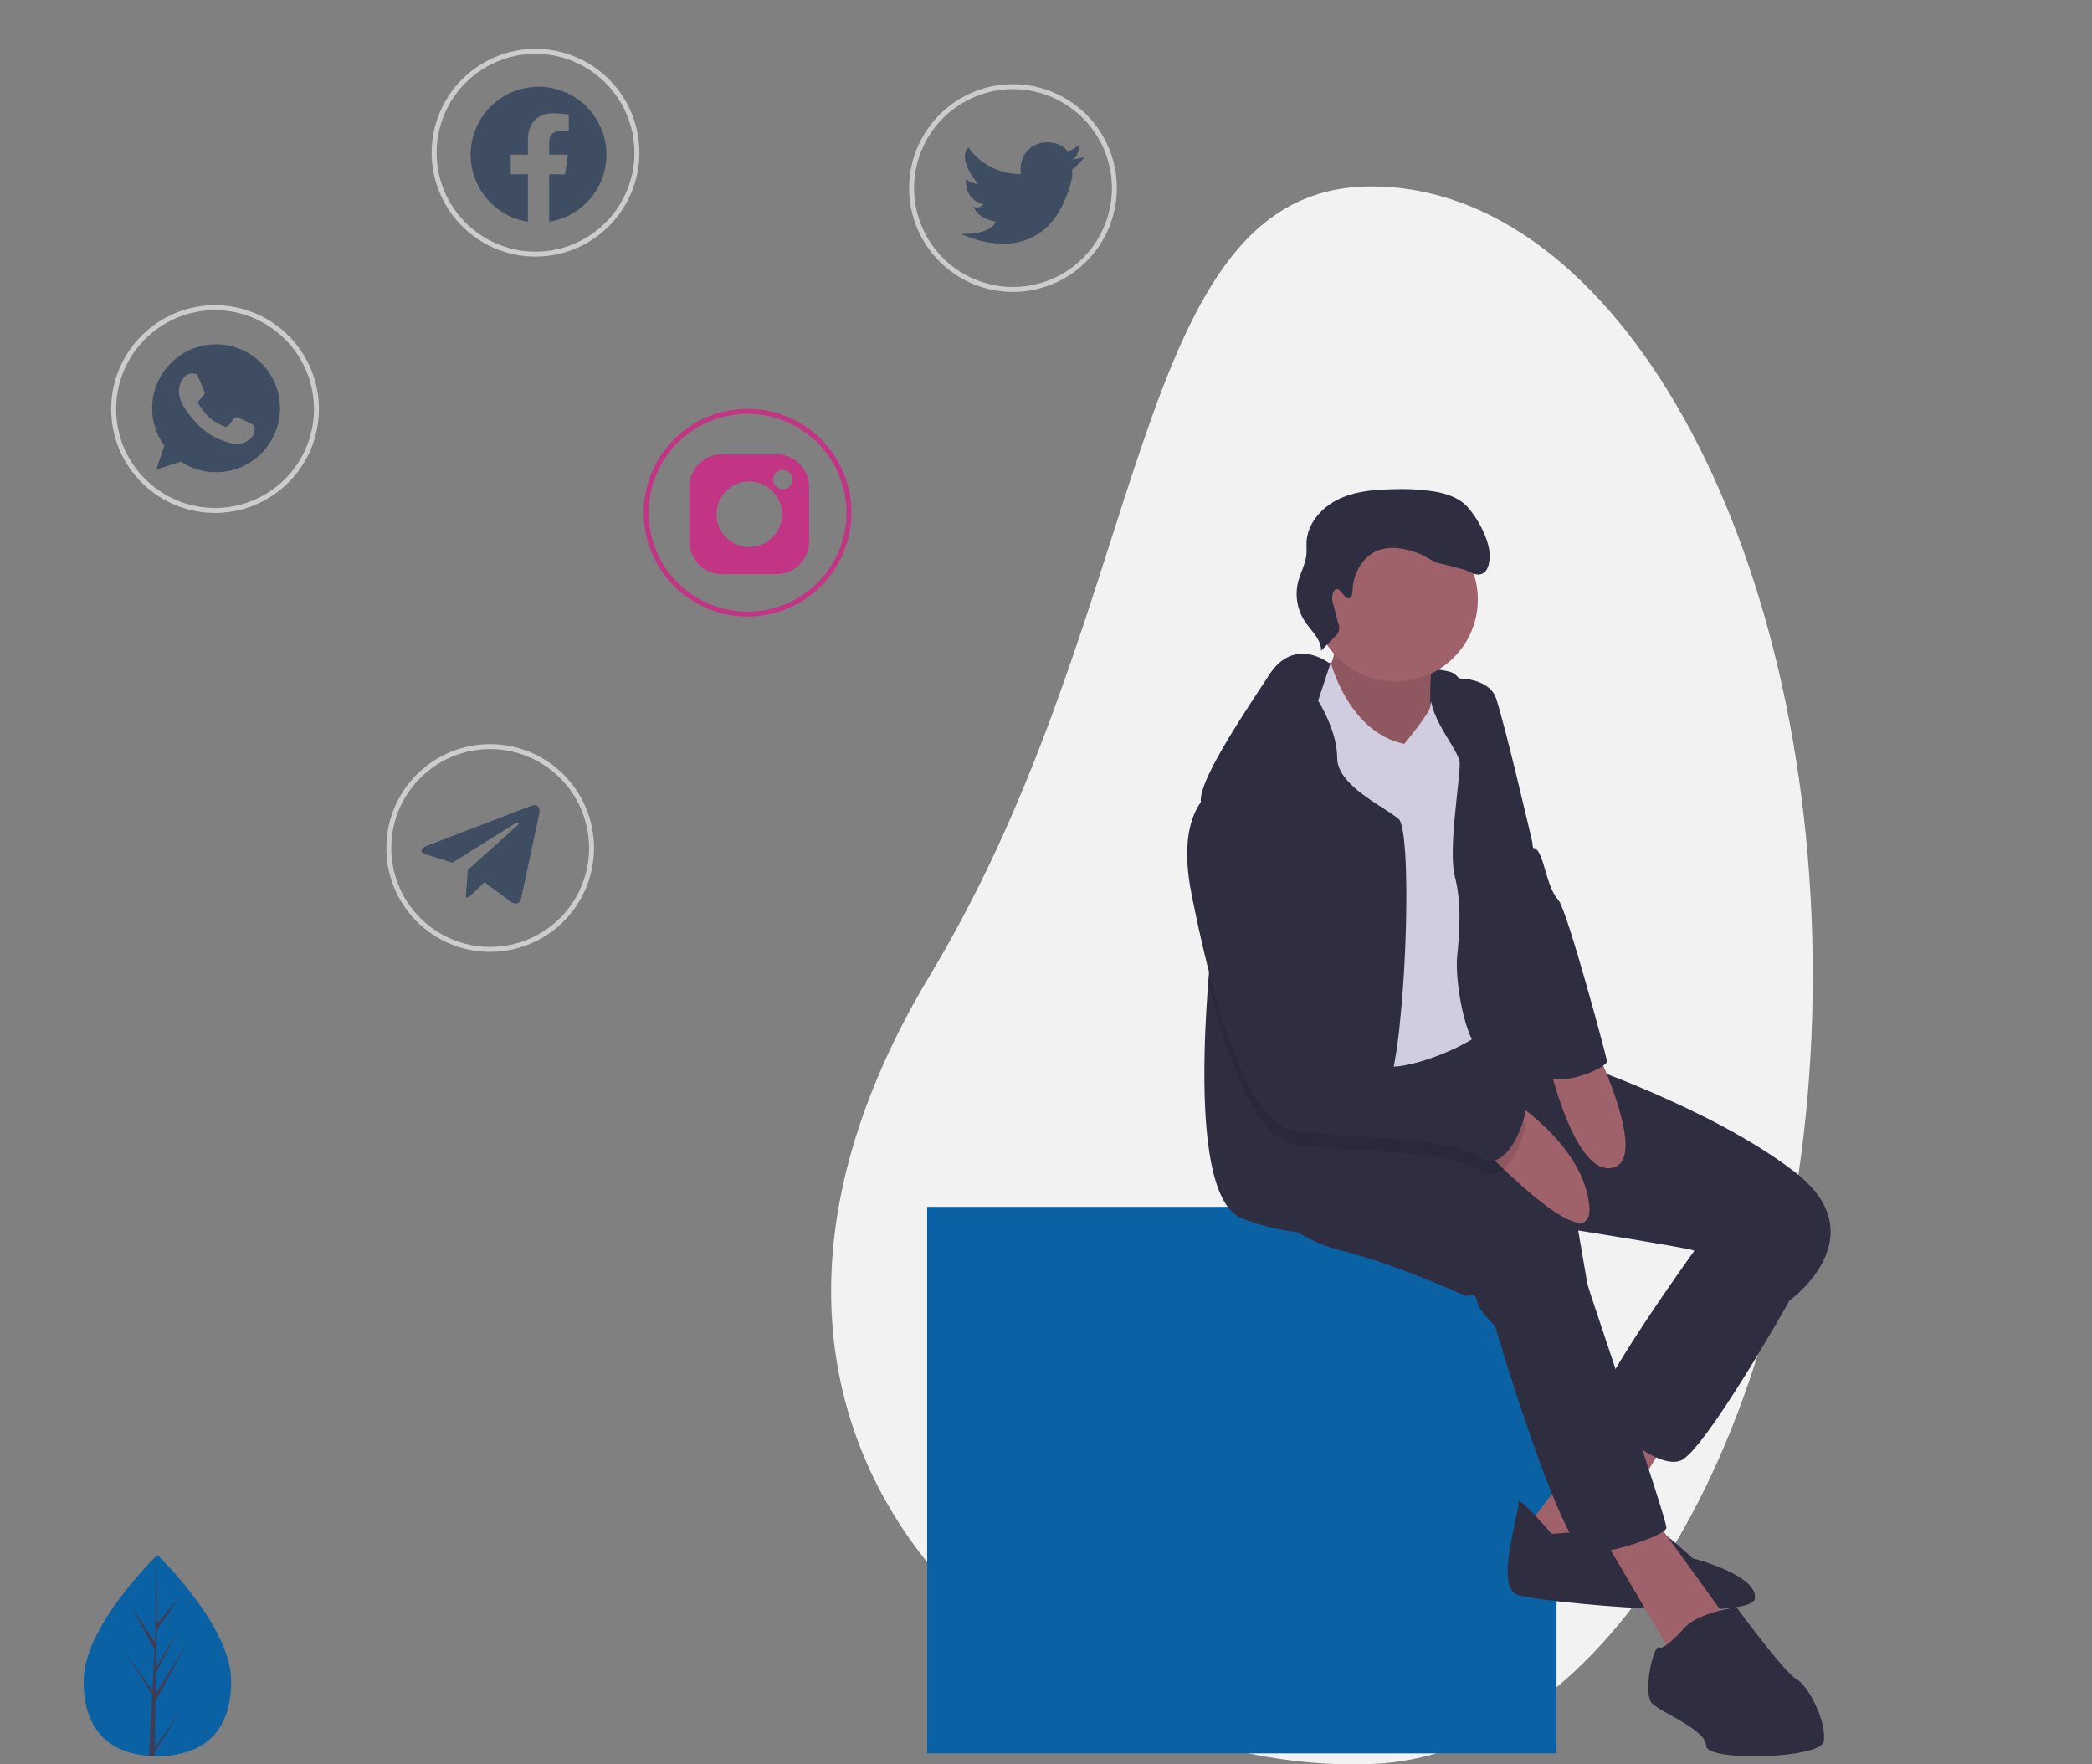 <?xml version="1.0" encoding="UTF-8" standalone="no"?>
<svg
   xmlns:dc="http://purl.org/dc/elements/1.1/"
   xmlns:cc="http://creativecommons.org/ns#"
   xmlns:rdf="http://www.w3.org/1999/02/22-rdf-syntax-ns#"
   xmlns:svg="http://www.w3.org/2000/svg"
   xmlns="http://www.w3.org/2000/svg"
   xmlns:sodipodi="http://sodipodi.sourceforge.net/DTD/sodipodi-0.dtd"
   xmlns:inkscape="http://www.inkscape.org/namespaces/inkscape"
   id="b13b70b1-aa4f-457d-9f62-b44ed99594ac"
   data-name="Layer 1"
   width="846.02"
   height="713.53"
   viewBox="0 0 846.02 713.53"
   version="1.1"
   sodipodi:docname="hero5.svg"
   inkscape:version="1.0.2 (e86c870879, 2021-01-15, custom)">
  <rect x="0" y="0" width="846.02" height="713.53" fill="#808080" stroke="none"/>
  <defs
     id="defs71" />
  <sodipodi:namedview
     pagecolor="#ffffff"
     bordercolor="#666666"
     borderopacity="1"
     objecttolerance="10"
     gridtolerance="10"
     guidetolerance="10"
     inkscape:pageopacity="0"
     inkscape:pageshadow="2"
     inkscape:window-width="1920"
     inkscape:window-height="1017"
     id="namedview69"
     showgrid="false"
     inkscape:zoom="0.8423486"
     inkscape:cx="14.389891"
     inkscape:cy="298.21921"
     inkscape:window-x="-8"
     inkscape:window-y="-8"
     inkscape:window-maximized="1"
     inkscape:current-layer="b13b70b1-aa4f-457d-9f62-b44ed99594ac" />
  <title
     id="title2">social thinking</title>
  <path
     d="M270.473,773.111c0,22.469-13.356,30.314-29.834,30.314q-.573,0-1.143-.013c-.763-.016-1.52-.053-2.267-.104-14.871-1.052-26.424-9.301-26.424-30.197,0-21.625,27.634-48.912,29.71-50.932l.004-.004c.08-.078.12-.116.12-.116S270.473,750.643,270.473,773.111Z"
     transform="translate(-176.99 -93.235)"
     fill="#0a61a3"
     id="path4" />
  <path
     d="M239.552,799.988l10.912-15.247-10.939,16.921-.029,1.75c-.763-.016-1.52-.053-2.267-.104l1.176-22.479-.009-.174.02-.033.111-2.123-10.966-16.963L238.562,776.907l.025.451.889-16.985-9.388-17.528,9.503,14.547.925-35.212.004-.12v.116l-.154,27.767,9.347-11.008-9.385,13.4-.247,15.207,8.727-14.594-8.763,16.832-.138,8.454,12.669-20.313-12.717,23.263Z"
     transform="translate(-176.99 -93.235)"
     fill="#3f3d56"
     id="path6" />
  <path
     d="M910.081,487.623c0,176.179-79.992,315.163-178.5,319-128.463,5.003-296.357-123.086-178.5-319,90.818-150.967,79.917-319,178.5-319S910.081,311.445,910.081,487.623Z"
     transform="translate(-176.99 -93.235)"
     fill="#f2f2f2"
     id="path8" />
  <rect
     x="374.947"
     y="488.049"
     width="254.514"
     height="221.025"
     fill="#0a61a3"
     id="rect10" />
  <path
     d="M714.436,361.354s42.346,1.151,49.34,3.696,10.121,20.74,10.121,20.74l-32.879,10.334-24.592-1.393-18.508,1.308,10.334-27.065Z"
     transform="translate(-176.99 -93.235)"
     fill="#2f2e41"
     id="path26" />
  <path
     d="M716.263,347.459s2.786,10.761-3.397,18.38S739.447,400.608,739.447,400.608l17.285-2.971s-3.81-33.064,1.308-41.437S716.263,347.459,716.263,347.459Z"
     transform="translate(-176.99 -93.235)"
     fill="#9f616a"
     id="path28" />
  <path
     d="M716.263,347.459s2.786,10.761-3.397,18.38S739.447,400.608,739.447,400.608l17.285-2.971s-3.81-33.064,1.308-41.437S716.263,347.459,716.263,347.459Z"
     transform="translate(-176.99 -93.235)"
     opacity="0.1"
     id="path30" />
  <polygon
     points="654.23 568.843 616.092 619.42 642.119 634.616 677.941 576.007 654.23 568.843"
     fill="#9f616a"
     id="polygon32" />
  <path
     d="M804.468,713.508s-14.044-16.319-13.419-12.68-9.993,34.5-.114,37.485,94.601,10.903,95.766,1.336S861.427,723.387,861.427,723.387s-15.708-15.096-19.19-13.561S804.468,713.508,804.468,713.508Z"
     transform="translate(-176.99 -93.235)"
     fill="#2f2e41"
     id="path34" />
  <polygon
     points="645.673 617.145 676.136 669.044 699.136 655.725 668.417 613.236 645.673 617.145"
     fill="#9f616a"
     id="polygon36" />
  <path
     d="M870.752,586.909,861.711,599.703s-43.1,59.859-38.522,64.692,23.64,23.099,33.334,19.56S900.66,619.234,900.66,619.234l-8.984-35.921Z"
     transform="translate(-176.99 -93.235)"
     fill="#2f2e41"
     id="path38" />
  <path
     d="M685.09,574.799s9.652,18.01,34.116,24.108,50.023,18.565,50.932,18.408,3.483-1.535,4.108,2.104,7.335,9.979,7.335,9.979,27.023,91.829,37.343,91.928,31.529-7.292,31.969-10.178-31.6-96.662-31.913-98.481L815.228,590.833s42.375,6.766,46.327,7.96S900.66,619.234,900.66,619.234s35.836-25.829,2.317-51.913-91.132-45.218-91.132-45.218l-20.669-5.814-18.013-1.075-2.652-10.171-42.662,2.461-44.521,18.892Z"
     transform="translate(-176.99 -93.235)"
     fill="#2f2e41"
     id="path40" />
  <circle
     cx="564.405"
     cy="242.411"
     r="33.232"
     fill="#9f616a"
     id="circle42" />
  <path
     d="M711.33,362.356l3.997-.687s7.219,27.795,29.551,32.386c0,0,11.019-13.2,10.549-15.428s8.727-14.111,13.617-7.458-1.194,123.841,2.914,125.945,12.921,4.336,5.828,12.111-35.267,18.238-41.508,14.627-18.991-34.201-24.507-44.493-14.343-45.303-14.343-45.303-11.273-38.338-4.336-47.023S711.33,362.356,711.33,362.356Z"
     transform="translate(-176.99 -93.235)"
     fill="#d0cde1"
     id="path44" />
  <path
     d="M743.135,506.626a189.572,189.572,0,0,1-3.807,24.268c-1.63,6.508-3.527,10.437-5.693,10.27-5.526-.413-8.037,7.691-9.332,17.035-1.384,9.913-1.384,21.221-2.143,25.217-1.005,5.28-7.434,9.31-20.283,8.127a90.66,90.66,0,0,1-22.348-5.481c-17.347-6.307-16.834-57.455-13.931-95.409,1.775-23.263,4.443-41.582,4.443-41.582s-5.269-15.717-6.954-26.49a35.211,35.211,0,0,1-.502-5.95c.257-9.41,17.436-34.839,27.818-50.679,10.393-15.84,24.57-4.22,24.57-4.22l-4.934,14.891s7.647,11.799,7.702,23.029,18.307,19.334,24.86,24.77C746.718,427.839,746.617,473.439,743.135,506.626Z"
     transform="translate(-176.99 -93.235)"
     fill="#2f2e41"
     id="path46" />
  <path
     d="M757.564,367.054s1.198,1.416,6.681.725c6.576-.828,15.618,1.447,17.719,7.726,3.852,11.514,14.713,58.352,14.713,58.352s4.521,53.548,6.553,65.375,1.024,22.303,3.028,28.515-19.787-11.585-27.819-9.268-13.192-27.705-12.182-38.181,1.862-21.863-.924-32.623,2.153-39.24,1.969-45.765S749.592,378.94,757.564,367.054Z"
     transform="translate(-176.99 -93.235)"
     fill="#2f2e41"
     id="path48" />
  <path
     d="M781.078,533.48s35.186,19.196,38.553,46.518S772.569,553.542,772.569,553.542Z"
     transform="translate(-176.99 -93.235)"
     fill="#9f616a"
     id="path50" />
  <path
     d="M801.164,514.104s10.782,54.345,27.577,51.458-9.382-54.585-9.382-54.585Z"
     transform="translate(-176.99 -93.235)"
     fill="#9f616a"
     id="path52" />
  <path
     d="M858.684,751.021s-8.6,9.908-10.732,8.401-7.036,19.005-2.615,22.929,21.45,10.363,21.635,16.887,45.857,5.231,47.492-1.606-5.729-22.431-10.903-25.288-24.306-29.155-24.306-29.155S864.27,745.378,858.684,751.021Z"
     transform="translate(-176.99 -93.235)"
     fill="#2f2e41"
     id="path54" />
  <path
     d="M775.473,566.716c-8.16-5.76-30.943-7.189-51.171-8.517-8.874-.569-17.258-1.127-23.699-2.032-6.207-.86-11.788-6.53-16.744-14.981-7.513-12.804-13.585-32.004-18.262-50.534,1.775-23.263,4.443-41.582,4.443-41.582s-5.269-15.717-6.954-26.49a14.176,14.176,0,0,1,4.487-4.041c21.455-9.209,41.939,81.422,44.54,95.644.045.234.078.458.112.647,1.261,7.323,14.891,13.585,27.103,16.063,7.524,1.529,14.523,1.63,17.749-.357,8.473-5.202,34.527,15.617,36.503,16.209C795.555,547.349,787.194,575.01,775.473,566.716Z"
     transform="translate(-176.99 -93.235)"
     opacity="0.1"
     id="path56" />
  <path
     d="M667.577,412.961s-15.594,7.363-8.742,41.778,20.655,92.923,41.764,95.851,63.143,2.26,74.87,10.547,20.086-19.375,18.11-19.972-28.032-21.408-36.504-16.205-42.815-3.881-44.848-15.707S689.382,403.593,667.577,412.961Z"
     transform="translate(-176.99 -93.235)"
     fill="#2f2e41"
     id="path58" />
  <path
     d="M779.946,396.457l17.138,39.767s1.725-.861,3.73,5.351,2.943,11.67,6.454,15.75,19.134,62.276,19.603,65.005S805.293,534.469,800.367,526.886,779.946,396.457,779.946,396.457Z"
     transform="translate(-176.99 -93.235)"
     fill="#2f2e41"
     id="path60" />
  <path
     d="M722.488,335.183c1.274-.34,1.461-2.031,1.503-3.348.229-7.055,4.477-14.295,11.231-16.349a18.881,18.881,0,0,1,7.959-.438,30.145,30.145,0,0,1,10.778,3.596c1.759.989,3.484,2.18,5.48,2.482,1.318.2,7.023,1.858,8.335,2.092,2.885.513,5.566,3.094,8.334,2.134,2.648-.919,3.235-4.348,3.299-7.15.146-6.385-4.701-15.221-8.97-19.971-3.24-3.604-8.118-5.268-12.886-6.133a85.79,85.79,0,0,0-16.853-1.025c-7.631.136-15.474.725-22.355,4.027s-12.661,9.873-12.991,17.499c-.069,1.588.095,3.183-.038,4.768-.326,3.865-2.378,7.356-3.341,11.113a20.335,20.335,0,0,0,2.84,16.25c2.554,3.758,6.568,7.157,6.42,11.699l5.537-5.737a4.547,4.547,0,0,0,1.352-5.556l-1.96-7.645a6.898,6.898,0,0,1-.17-4.255C718.093,328.043,720.365,335.75,722.488,335.183Z"
     transform="translate(-176.99 -93.235)"
     fill="#2f2e41"
     id="path62" />
  <path
     d="m 216.57,103.766 a 42,42 0 1 1 42,-42 42.048,42.048 0 0 1 -42,42 z m 0,-82 a 40,40 0 1 0 40,40 40.045,40.045 0 0 0 -40,-40 z"
     fill="#cccccc"
     id="path87" />
  <path
     d="m 409.657,118.056 a 42,42 0 1 1 42,-42 42.048,42.048 0 0 1 -42,42 z m 0,-82 a 40,40 0 1 0 40,40 40.045,40.045 0 0 0 -40,-40 z"
     fill="#cccccc"
     id="path89" />
  <path
     d="m 302.325,249.335 a 42,42 0 1 1 42,-42 42.048,42.048 0 0 1 -42,42 z m 0,-82 a 40,40 0 1 0 40,40 40.045,40.045 0 0 0 -40,-40 z"
     fill="#cccccc"
     id="path91"
     style="fill:#c13584;fill-opacity:1" />
  <path
     d="m 433.657,64.554 5,-1 c 0,0 -4.2,4.7 -5,5 v 0 a 20.122,20.122 0 0 0 0,3 c -9.6,41.2 -45,23 -45,23 12.9,0.3 14,-5 14,-5 -7.5,-1.1 -9,-6 -9,-6 a 3.09,3.09 0 0 0 4,-1 c -8.1,-2.1 -7,-10 -7,-10 a 10.4,10.4 0 0 0 4.9,1.9 c -0.9,-1.1 -8.5,-10.2 -3.9,-14.9 0,0 5.6,10 20.3,10.9 l 1,-0.2 a 7.85,7.85 0 0 1 -0.2,-2.2 10.5,10.5 0 0 1 10.5,-10.5 c 7,0 8.5,4 8.5,4 l 5,-3 c -0.1,0 -0.6,5 -3.1,6 z"
     fill="#3f3d56"
     id="path93"
     style="fill:#3f4d63;fill-opacity:1" />
  <path
     d="m 245.241,62.538 a 27.456,27.456 0 1 0 -31.746,27.124 v -19.185 h -6.973 v -7.939 h 6.973 v -6.05 c 0,-6.88 4.1,-10.683 10.371,-10.683 a 42.192,42.192 0 0 1 6.147,0.537 v 6.757 h -3.464 c -3.409,0 -4.475,2.116 -4.475,4.29 v 5.15 h 7.614 l -1.216,7.939 h -6.398 v 19.186 a 27.464,27.464 0 0 0 23.167,-27.126 z"
     fill="#3f3d56"
     fill-rule="evenodd"
     id="path97"
     style="fill:#3f4d63;fill-opacity:1" />
  <path
     d="m 86.969,207.426 a 42,42 0 1 1 42,-42 42.048,42.048 0 0 1 -42,42 z m 0,-82 a 40,40 0 1 0 40,40 40.045,40.045 0 0 0 -40,-40 z"
     fill="#cccccc"
     id="path87-6" />
  <g
     id="g6"
     transform="matrix(0.101,0,0,0.101,61.524,139.259)"
     style="fill:#3f4d63;fill-opacity:1">
    <g
       id="g4"
       style="fill:#3f4d63;fill-opacity:1">
      <path
         d="m 256.064,0 h -0.128 C 114.784,0 0,114.816 0,256 0,312 18.048,363.904 48.736,406.048 l -31.904,95.104 98.4,-31.456 C 155.712,496.512 204,512 256.064,512 397.216,512 512,397.152 512,256 512,114.848 397.216,0 256.064,0 Z m 148.96,361.504 c -6.176,17.44 -30.688,31.904 -50.24,36.128 -13.376,2.848 -30.848,5.12 -89.664,-19.264 C 189.888,347.2 141.44,270.752 137.664,265.792 c -3.616,-4.96 -30.4,-40.48 -30.4,-77.216 0,-36.736 18.656,-54.624 26.176,-62.304 6.176,-6.304 16.384,-9.184 26.176,-9.184 3.168,0 6.016,0.16 8.576,0.288 7.52,0.32 11.296,0.768 16.256,12.64 6.176,14.88 21.216,51.616 23.008,55.392 1.824,3.776 3.648,8.896 1.088,13.856 -2.4,5.12 -4.512,7.392 -8.288,11.744 -3.776,4.352 -7.36,7.68 -11.136,12.352 -3.456,4.064 -7.36,8.416 -3.008,15.936 4.352,7.36 19.392,31.904 41.536,51.616 28.576,25.44 51.744,33.568 60.032,37.024 6.176,2.56 13.536,1.952 18.048,-2.848 5.728,-6.176 12.8,-16.416 20,-26.496 5.12,-7.232 11.584,-8.128 18.368,-5.568 6.912,2.4 43.488,20.48 51.008,24.224 7.52,3.776 12.48,5.568 14.304,8.736 1.792,3.168 1.792,18.048 -4.384,35.52 z"
         id="path2"
         style="fill:#3f4d63;fill-opacity:1" />
    </g>
  </g>
  <path
     d="m 314.105,183.737 h -22.21 c -7.229,0 -13.109,5.881 -13.109,13.109 v 22.211 c 0,7.228 5.881,13.109 13.109,13.109 h 22.211 c 7.228,0 13.109,-5.881 13.109,-13.109 V 196.846 c 0,-7.229 -5.881,-13.109 -13.109,-13.109 z m -11.105,37.456 c -7.302,0 -13.242,-5.94 -13.242,-13.242 0,-7.302 5.94,-13.242 13.242,-13.242 7.302,0 13.242,5.94 13.242,13.242 0,7.302 -5.94,13.242 -13.242,13.242 z m 13.559,-23.361 c -2.158,0 -3.913,-1.755 -3.913,-3.913 0,-2.158 1.755,-3.913 3.913,-3.913 2.158,0 3.913,1.755 3.913,3.913 0,2.158 -1.755,3.913 -3.913,3.913 z m 0,0"
     id="path2-6"
     style="fill:#c13584;fill-opacity:1;stroke-width:0.095" />
  <path
     d="m 189.173,351.824 -0.79,11.108 c 1.13,0 1.619,-0.485 2.206,-1.068 l 5.298,-5.063 10.977,8.039 c 2.013,1.122 3.432,0.531 3.975,-1.852 l 7.205,-33.763 0.002,-0.002 c 0.639,-2.976 -1.076,-4.14 -3.038,-3.41 l -42.353,16.215 c -2.89,1.122 -2.847,2.733 -0.491,3.463 l 10.828,3.368 25.151,-15.738 c 1.184,-0.784 2.26,-0.35 1.375,0.434 z"
     id="path2-4"
     style="fill:#3f4d63;fill-opacity:1;stroke-width:1.989" />
  <path
     d="m 198.229,384.937 a 42,42 0 1 1 42,-42 42.048,42.048 0 0 1 -42,42 z m 0,-82 a 40,40 0 1 0 40,40 40.045,40.045 0 0 0 -40,-40 z"
     fill="#cccccc"
     id="path89-2" />
</svg>
